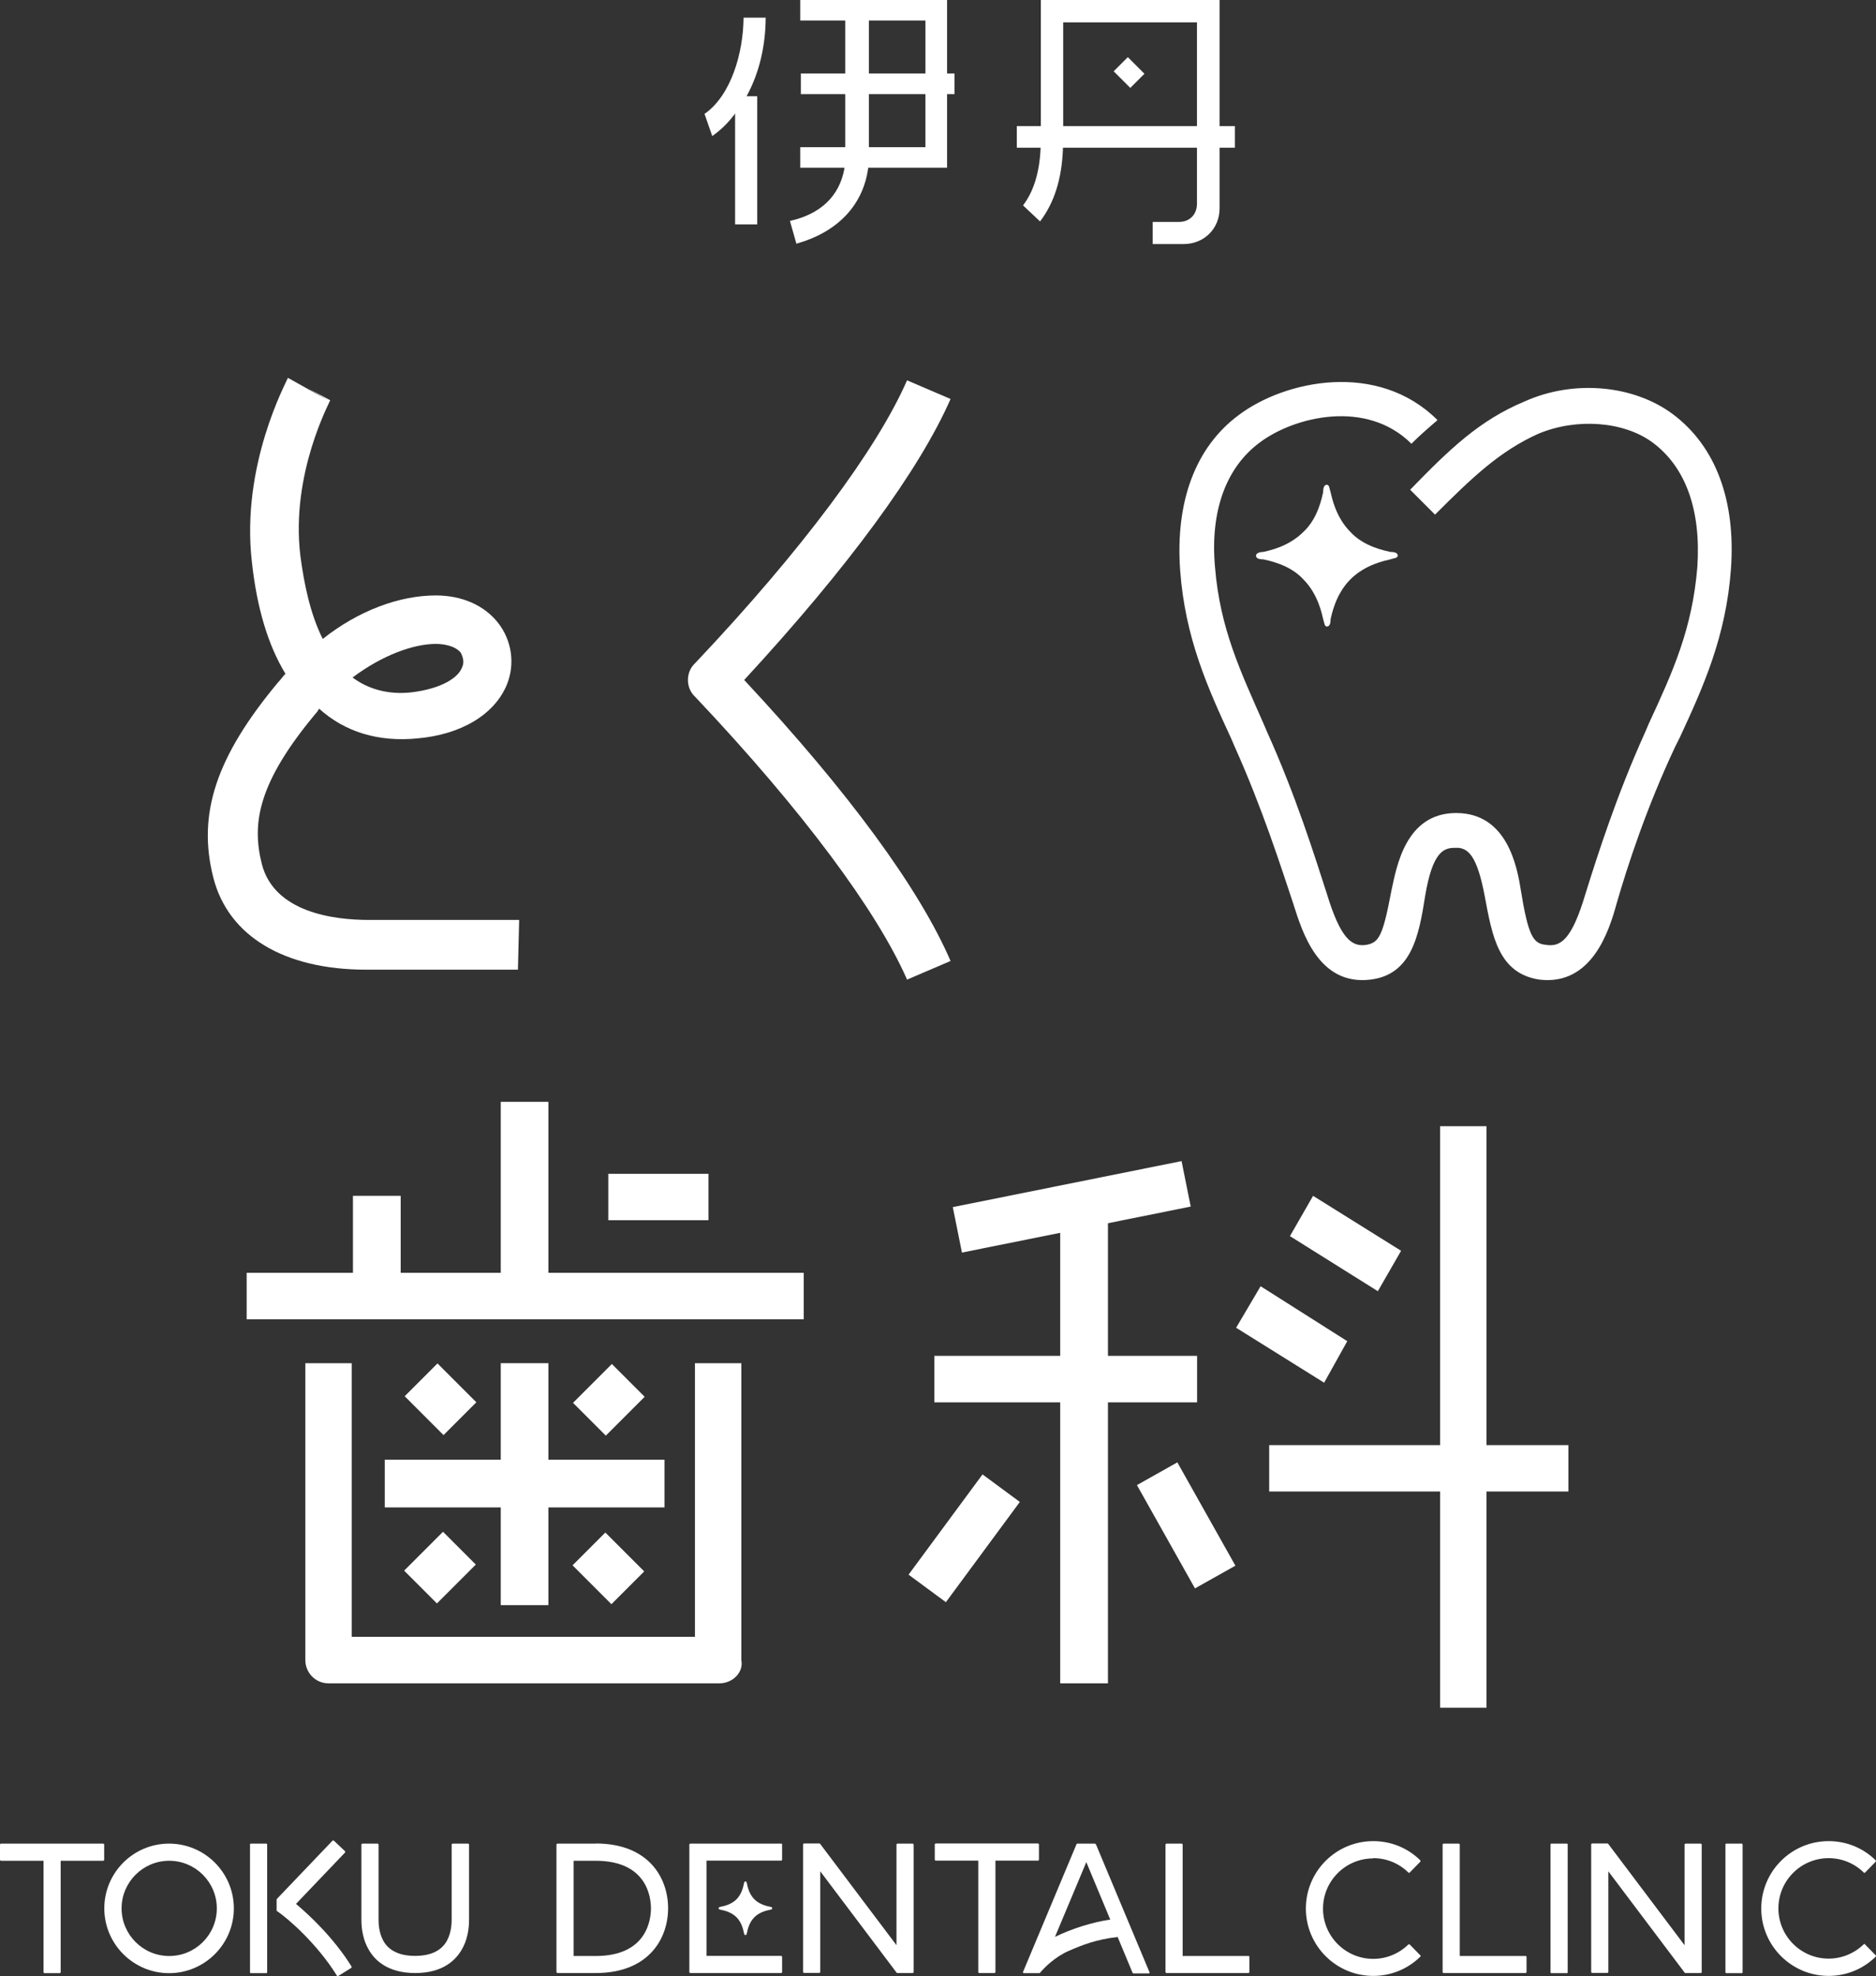 <?xml version="1.0" encoding="UTF-8"?><svg id="_レイヤー_2" xmlns="http://www.w3.org/2000/svg" viewBox="0 0 150.9 158.95"><rect x="0" y="0" width="150.9" height="158.95" fill="#333333" stroke="none"/><defs><style>.cls-1{fill:#fff;}</style></defs><g id="g"><path class="cls-1" d="M64.37,0v1.65h3.62v10.19h-3.62v1.65h3.55v.08c-.4,2.2-1.91,3.65-4.38,4.2l.52,1.83c3.3-.93,5.35-3.07,5.77-6.05v-.06h6.35V0h-11.81ZM74.44,5.93v5.91h-4.55V1.65h4.55v4.28Z"/><path class="cls-1" d="M83.72,0v10.16l-.02,1.74v.07c-.09,1.91-.56,3.44-1.41,4.55l1.37,1.29c1.15-1.52,1.75-3.43,1.84-5.85v-.07s.02-1.74.02-1.74V1.8h10.76v14.59c0,.86-.59,1.46-1.44,1.46h-2.12v1.78h2.48c1.66,0,2.9-1.24,2.9-2.88V0h-14.39Z"/><rect class="cls-1" x="90.02" y="4.89" width="1.61" height="1.89" transform="translate(22.47 65.93) rotate(-45)"/><rect class="cls-1" x="81.79" y="10.14" width="17.54" height="1.74"/><rect class="cls-1" x="59.13" y="7.74" width="1.78" height="10.31"/><path class="cls-1" d="M59.14,9.12l-.13.17c-.5.65-1.08,1.21-1.72,1.65l-.62-1.78c2.15-1.49,3.12-4.94,3.14-7.74h1.78c-.01,2.3-.53,4.45-1.49,6.23l-.06.11c-.08.14-.18.27-.26.4l-.64.97Z"/><rect class="cls-1" x="64.42" y="5.91" width="12.36" height="1.66"/><polygon class="cls-1" points="44.11 102.37 44.11 88.62 40.28 88.62 40.28 102.37 32.23 102.37 32.23 96.18 28.39 96.18 28.39 102.37 19.84 102.37 19.84 106.11 64.65 106.11 64.65 102.37 44.11 102.37"/><rect class="cls-1" x="48.93" y="94.41" width="8.06" height="3.73"/><path class="cls-1" d="M57.87,135.39h-31.44c-1.08,0-1.87-.88-1.87-1.87v-23.88h3.73v22.01h27.61v-22.01h3.73v23.88c.2.98-.69,1.87-1.77,1.87Z"/><rect class="cls-1" x="33.57" y="110.33" width="3.73" height="4.42" transform="translate(-69.2 58.02) rotate(-45)"/><rect class="cls-1" x="46.77" y="110.72" width="4.42" height="3.73" transform="translate(-65.27 67.61) rotate(-45)"/><polygon class="cls-1" points="53.45 117.4 44.11 117.4 44.11 109.64 40.28 109.64 40.28 117.4 30.95 117.4 30.95 121.24 40.28 121.24 40.28 129.1 44.11 129.1 44.11 121.24 53.45 121.24 53.45 117.4"/><rect class="cls-1" x="33.18" y="124.22" width="4.42" height="3.73" transform="translate(-78.79 61.95) rotate(-45)"/><rect class="cls-1" x="47.07" y="123.93" width="3.73" height="4.42" transform="translate(-74.86 71.55) rotate(-45)"/><polygon class="cls-1" points="96.29 109.05 89.12 109.05 89.12 96.87 85.28 96.87 85.28 109.05 75.16 109.05 75.16 112.79 85.28 112.79 85.28 135.39 89.12 135.39 89.12 112.79 96.29 112.79 96.29 109.05"/><rect class="cls-1" x="72.55" y="121.86" width="10.02" height="3.73" transform="translate(-68.05 112.68) rotate(-53.58)"/><rect class="cls-1" x="93.54" y="117.92" width="3.73" height="9.53" transform="translate(-47.86 62.46) rotate(-29.33)"/><rect class="cls-1" x="115.84" y="90.58" width="3.73" height="46.77"/><polygon class="cls-1" points="101.4 103.45 99.43 106.79 106.51 111.21 108.37 107.87 101.4 103.45"/><polygon class="cls-1" points="110.83 103.85 112.7 100.6 105.62 96.18 103.76 99.42 110.83 103.85"/><rect class="cls-1" x="76.82" y="95.2" width="18.77" height="3.73" transform="translate(-17.44 18.9) rotate(-11.37)"/><rect class="cls-1" x="102.09" y="116.23" width="24.07" height="3.73"/><path class="cls-1" d="M57.8,153.48c0,.08.08.1.21.13.14.03.78.14,1.23.59.45.45.56,1.09.59,1.23.03.13.05.21.13.21s.1-.08.13-.21c.03-.14.14-.78.59-1.23.45-.45,1.09-.56,1.23-.59.13-.03.21-.05.21-.13s-.08-.1-.21-.13c-.14-.03-.78-.14-1.23-.59-.45-.45-.56-1.09-.59-1.23-.03-.13-.05-.21-.13-.21s-.1.08-.13.21c-.03.14-.14.78-.59,1.23-.45.45-1.09.56-1.23.59-.13.03-.21.05-.21.13Z"/><path class="cls-1" d="M8.31,148.28H.07s-.07.03-.07.07v1.24s.03.07.07.07h3.43v8.97s.03.07.07.07h1.24s.07-.03.07-.07v-8.97h3.43s.07-.03.07-.07v-1.24s-.03-.07-.07-.07Z"/><path class="cls-1" d="M62.84,148.28h-7.32s-.07.03-.07.07v10.27s.03.07.07.07h7.32s.07-.03.07-.07v-1.24s-.03-.07-.07-.07h-6.01v-7.66h6.01s.07-.03.07-.07v-1.24s-.03-.07-.07-.07Z"/><path class="cls-1" d="M100.44,157.32h-5.31v-8.97s-.03-.07-.07-.07h-1.24s-.07.03-.07.07v10.27s.03.07.07.07h6.61s.07-.03.07-.07v-1.24s-.03-.07-.07-.07h0Z"/><rect class="cls-1" x="124.72" y="148.28" width="1.38" height="10.42" rx=".07" ry=".07"/><rect class="cls-1" x="138.79" y="148.28" width="1.38" height="10.42" rx=".07" ry=".07"/><path class="cls-1" d="M122.73,157.32h-5.31v-8.97s-.03-.07-.07-.07h-1.24s-.07.03-.07.07v10.27s.03.07.07.07h6.61s.07-.03.07-.07v-1.24s-.03-.07-.07-.07h0Z"/><path class="cls-1" d="M83.5,149.65s.07-.03.07-.07v-1.24s-.03-.07-.07-.07h-8.24s-.07.03-.07.07v1.24s.03.07.07.07h3.43v8.97s.03.07.07.07h1.24s.07-.03.07-.07v-8.97h3.43Z"/><rect class="cls-1" x="20.11" y="148.28" width="1.38" height="10.42" rx=".07" ry=".07"/><path class="cls-1" d="M13.6,148.28c-2.88,0-5.21,2.34-5.21,5.21s2.34,5.21,5.21,5.21,5.21-2.34,5.21-5.21-2.34-5.21-5.21-5.21ZM17.44,153.49c0,2.12-1.72,3.83-3.83,3.83s-3.83-1.72-3.83-3.83,1.72-3.83,3.83-3.83,3.83,1.72,3.83,3.83Z"/><path class="cls-1" d="M37.64,148.28h-1.24s-.07.03-.07.07v6c0,.25,0,1.03-.37,1.72-.44.82-1.31,1.24-2.57,1.24s-2.13-.42-2.57-1.24c-.37-.68-.37-1.46-.37-1.72v-6s-.03-.07-.07-.07h-1.24s-.07.03-.07.07v6c0,.34,0,1.39.54,2.37.48.9,1.53,1.97,3.79,1.97s3.3-1.07,3.79-1.97c.54-.98.54-2.03.54-2.37v-6s-.03-.07-.07-.07h0Z"/><path class="cls-1" d="M47.91,148.28h-3.08s-.07.03-.07.07v10.27s.03.07.07.07h3.08c4.3,0,5.83-2.8,5.83-5.21s-1.53-5.21-5.83-5.21h0ZM52.36,153.49c0,.9-.32,3.83-4.45,3.83h-1.77v-7.66h1.77c4.13,0,4.45,2.93,4.45,3.83h0Z"/><path class="cls-1" d="M73.42,148.28h-1.24s-.07.03-.07.07v8.1l-6.14-8.15s-.03-.03-.06-.03h-1.24s-.07.03-.07.07v10.27s.03.07.07.07h1.24s.07-.03.07-.07v-8.1l6.14,8.15s.03.03.06.03h1.24s.07-.03.07-.07v-10.27s-.03-.07-.07-.07Z"/><path class="cls-1" d="M136.81,148.28h-1.24s-.07.03-.07.07v8.1l-6.14-8.15s-.03-.03-.06-.03h-1.24s-.07.03-.07.07v10.27s.03.07.07.07h1.24s.07-.03.07-.07v-8.1l6.14,8.15s.03.03.06.03h1.24s.07-.03.07-.07v-10.27s-.03-.07-.07-.07Z"/><path class="cls-1" d="M110.46,149.45c1.06,0,2.07.41,2.83,1.16.02.02.03.02.05.02h0s.04,0,.05-.02l.86-.88s.02-.07,0-.1c-1.02-1.01-2.37-1.55-3.79-1.55-2.99,0-5.42,2.43-5.42,5.42s2.43,5.42,5.42,5.42c1.43,0,2.77-.55,3.79-1.55.03-.03.03-.07,0-.1l-.86-.88s-.07-.03-.1,0c-.76.74-1.77,1.16-2.83,1.16-2.23,0-4.04-1.81-4.04-4.04s1.81-4.04,4.04-4.04h0Z"/><path class="cls-1" d="M150.02,156.37s-.07-.03-.1,0c-.76.74-1.77,1.16-2.83,1.16-2.23,0-4.04-1.81-4.04-4.04s1.81-4.04,4.04-4.04c1.06,0,2.07.41,2.83,1.16.02.02.03.02.05.02h0s.04,0,.05-.02l.86-.88s.02-.07,0-.1c-1.02-1.01-2.37-1.55-3.79-1.55-2.99,0-5.42,2.43-5.42,5.42s2.43,5.42,5.42,5.42c1.43,0,2.77-.55,3.79-1.55.03-.03.03-.07,0-.1l-.86-.88h0Z"/><path class="cls-1" d="M88.09,148.28h-1.44s-.06.02-.06.05l-4.3,10.27v.07s.04.03.06.03h1.24s.04,0,.06-.02c.32-.4,1.21-1.29,2.31-1.77,1.13-.49,2.21-.92,3.94-1.12l1.2,2.88s.04.05.06.05h1.24s.05-.02.06-.03c.02-.02.02-.05,0-.07l-4.3-10.27s-.04-.05-.06-.05h0ZM89.31,154.39c-1.45.21-3.09.73-4.45,1.39l2.52-6.01,1.93,4.63Z"/><path class="cls-1" d="M23.8,153.14l3.95-4.14s.02-.03.02-.06,0-.04-.02-.05l-.9-.85s-.07-.02-.1,0l-4.48,4.69s-.02.03-.02.05v.87s.02.05.03.06c.86.56,3.25,2.65,4.82,5.19.02.02.04.03.06.03.02,0,.02,0,.04,0l1.05-.65s.03-.02.03-.05c0-.02,0-.04,0-.06-1.44-2.32-3.4-4.14-4.48-5.05h0Z"/><path class="cls-1" d="M41.66,77.99h-12.2c-6.6,0-11.1-2.7-12.3-7.4-1.3-5.1.2-9.7,5.2-15.7.2-.2.4-.5.6-.7-1.4-2.3-2.3-5.3-2.7-9-.9-7.8,2.8-14.5,2.9-14.8l3.4,1.9-1.7-1,1.7.9c0,.1-3.2,5.9-2.4,12.5.3,2.3.8,4.7,1.8,6.7,2.9-2.3,6.2-3.5,9.1-3.5,2.1,0,3.9.8,5,2.2,1.1,1.4,1.4,3.3.7,5-1,2.4-3.7,4-7.2,4.3-3.1.3-5.8-.5-7.9-2.4,0,.1-.1.1-.1.2-4.9,5.8-5.3,9.1-4.5,12.3,1,3.9,5.8,4.5,8.6,4.5h12.1l-.1,4h0ZM28.36,54.49c1.2.9,2.8,1.4,4.7,1.2,2.5-.3,3.8-1.2,4.1-2,.2-.4.1-.8-.1-1.2-.5-.6-1.5-.7-2-.7-1.8,0-4.3.9-6.7,2.7Z"/><path class="cls-1" d="M72.96,78.79c-2.4-5.5-8.4-13.6-17-22.7l-.1-.1c-.7-.7-.7-1.9,0-2.6l.1-.1c8.6-9.1,14.6-17.2,17-22.7l3.5,1.5c-2.5,5.7-8.2,13.5-16.6,22.6,8.4,9,14.1,16.8,16.6,22.6l-3.5,1.5Z"/><path class="cls-1" d="M101.03,44.69c0,.2.2.3.6.3.4.1,2.1.4,3.2,1.6,1.2,1.2,1.5,2.8,1.6,3.2.1.3.1.6.3.6s.3-.2.3-.6c.1-.4.4-2,1.6-3.2,1.2-1.2,2.8-1.5,3.2-1.6.3-.1.6-.1.6-.3s-.2-.3-.6-.3c-.4-.1-2.1-.4-3.2-1.6-1.2-1.2-1.5-2.8-1.6-3.2-.1-.3-.1-.6-.3-.6s-.3.2-.3.6c-.1.4-.4,2.1-1.6,3.2-1.2,1.2-2.8,1.5-3.2,1.6-.3,0-.6.1-.6.3Z"/><path class="cls-1" d="M119.43,72.09c.6,3.2,1.1,6.2,4.4,6.7,4.2.5,5.6-3.9,6.2-6.1.9-3.1,2.4-7.7,4.7-12.6l.4-.8c1.9-4.1,3.7-8.1,4.1-13.5.4-5.5-1.2-9.9-4.7-12.5-3.1-2.3-7.9-2.8-11.9-1h0c-3.6,1.5-6,3.8-9.2,7.1h0l2,2c3-3,5.2-5.1,8.3-6.5h0c3.1-1.3,6.9-1,9.2.7,2.7,2,3.9,5.5,3.6,10-.4,5-2,8.5-3.9,12.6l-.3.7c-2.3,5.1-3.8,9.8-4.8,13-1.1,3.7-2,4.3-3.2,4.1-1-.1-1.4-.7-2-4.4-.3-1.9-1.1-6.2-5.2-6.2s-4.8,4.4-5.2,6.2c-.7,3.7-1,4.2-2,4.4-1.2.2-2.1-.5-3.2-4.1-1-3.1-2.5-7.9-4.8-13l-.3-.7c-1.8-4.1-3.5-7.6-3.9-12.6-.4-4.5.9-8,3.6-10,2.8-2.1,8.6-3.5,12.2.1.7-.7,1.4-1.3,2.1-1.9-4.8-4.8-12.3-3.2-16-.4-3.5,2.6-5.1,7-4.7,12.5.4,5.4,2.2,9.4,4.1,13.5l.3.7c2.2,4.9,3.7,9.6,4.7,12.6.7,2.2,2,6.6,6.2,6.1,3.3-.4,3.9-3.5,4.4-6.7.6-3.6,1.5-3.9,2.4-3.9h.3c.8.1,1.5.7,2.1,3.9h0Z"/></g></svg>